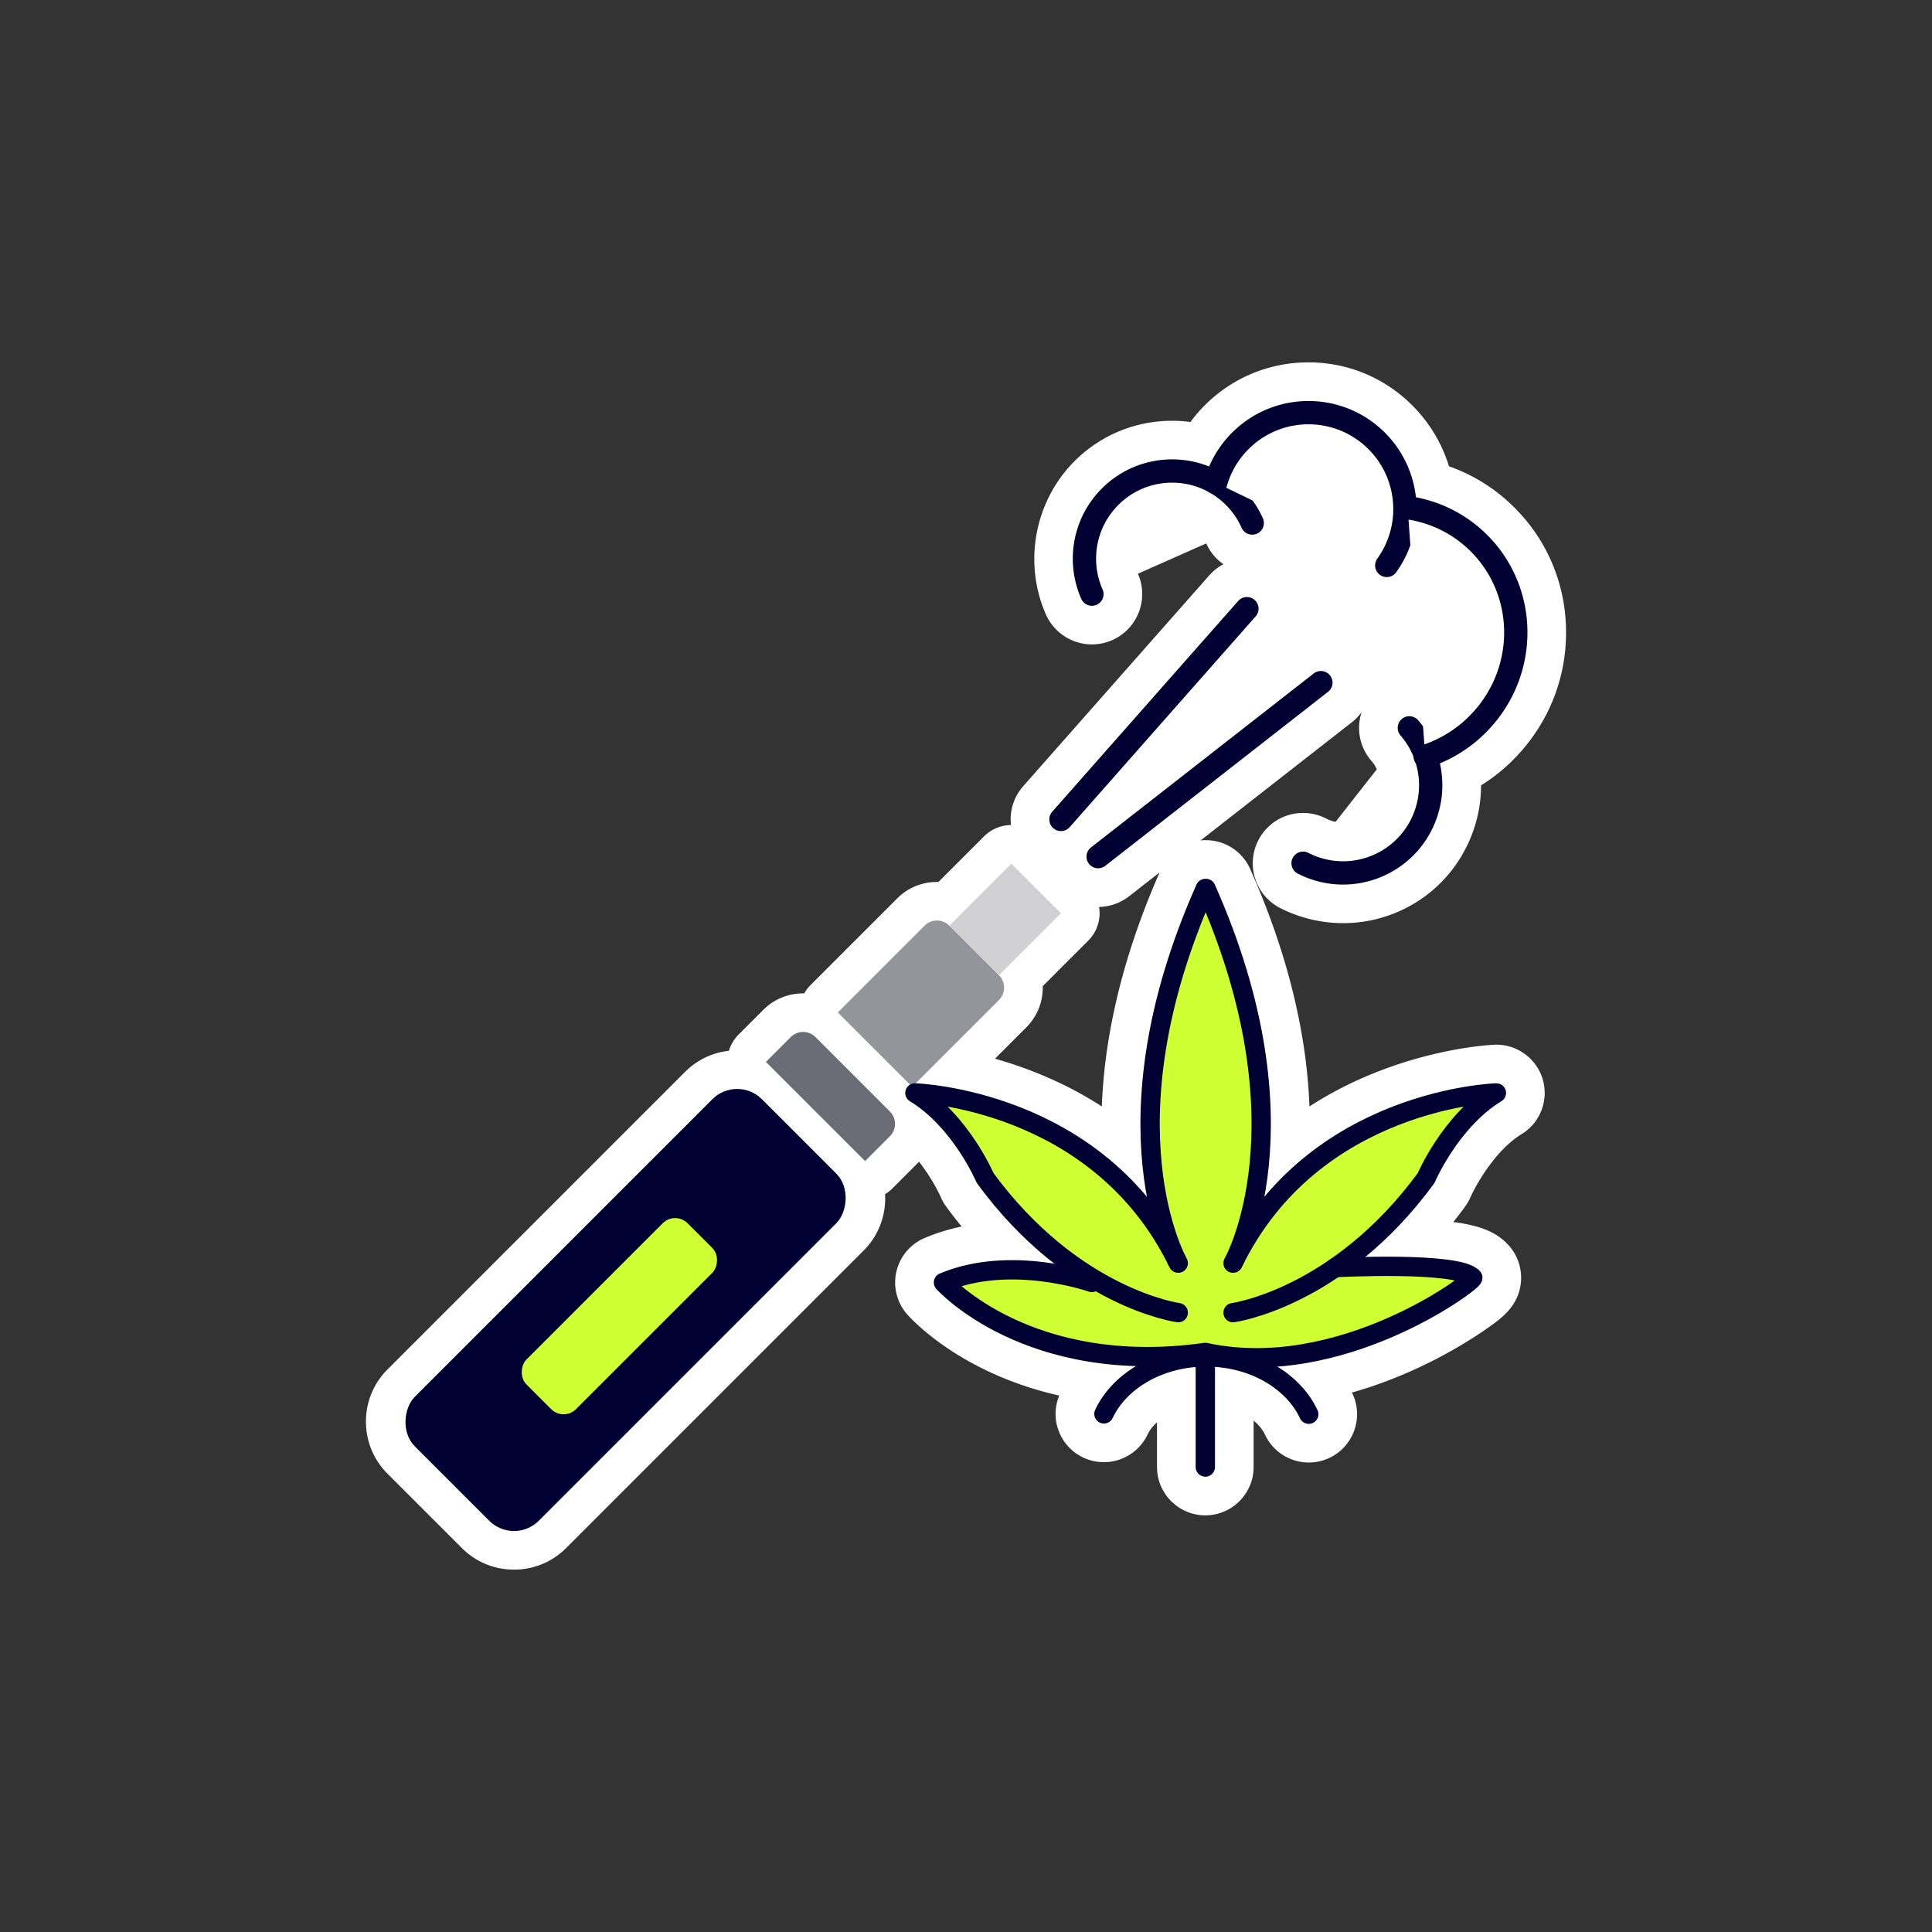 <svg data-name="Layer 1" xmlns="http://www.w3.org/2000/svg" viewBox="0 0 500 500"><rect x="0" y="0" width="500" height="500" fill="#333333" stroke="none"/><g fill="#fff"><path d="M387.264 270.36c-.09 0-.48.01-.48.01-2.01.09-25.49 1.46-47.9 15.98-.61-16.49-4.54-37.18-15.36-61.5-2.01-4.5-6.49-7.41-11.42-7.41h-.17c-.41 0-.82.02-1.22.06l39.14-30.57c.99-.78 1.84-1.67 2.54-2.64-1.39 4.2-.6 9 2.5 12.59.51.59.94 1.23 1.29 1.93.19.36.35.73.49 1.12.16.43.28.87.37 1.31.45 2.06.2 4.14-.71 6.1-1.12 2.37-3.01 4.09-5.47 4.98-1.08.39-2.19.59-3.3.59-1.51 0-2.99-.37-4.39-1.09-1.83-.93-3.88-1.43-5.94-1.43-4.9 0-9.34 2.71-11.58 7.08a12.986 12.986 0 0 0-.81 9.93c1.07 3.3 3.36 6 6.45 7.59a36.01 36.01 0 0 0 16.31 3.92c4.15 0 8.21-.71 12.08-2.1 8.98-3.24 16.15-9.77 20.21-18.41 2.26-4.82 3.4-9.97 3.4-15.14v-.01c3-1.86 5.79-4.08 8.29-6.59 8.75-8.74 13.62-20.32 13.71-32.61.1-12.37-4.63-23.97-13.33-32.66-4.85-4.85-10.61-8.48-16.97-10.71-1.77-5.79-4.95-11.22-9.51-15.78-7.17-7.17-16.71-11.12-26.85-11.12s-19.68 3.95-26.85 11.12a38.788 38.788 0 0 0-3.7 4.31 35.49 35.49 0 0 0-4.74-.31c-9.55 0-18.51 3.71-25.25 10.44-10.34 10.35-13.32 26.29-7.41 39.68 2.08 4.71 6.75 7.75 11.9 7.75 1.82 0 3.59-.37 5.26-1.11 6.57-2.9 9.55-10.6 6.65-17.16-1.58-3.57-.75-7.99 2.01-10.75a9.613 9.613 0 0 1 6.84-2.83c1.62 0 3.18.39 4.55 1.13.2.11.39.22.58.33.02.02.04.03.06.04.59.38 1.14.82 1.64 1.32.86.86 1.53 1.83 2.01 2.91.98 2.21 2.54 4.06 4.45 5.37-1.38.72-2.64 1.7-3.69 2.9l-48.13 54.54a12.9 12.9 0 0 0-3.17 10.06 9.999 9.999 0 0 0-6.97 2.93l-11.81 11.8c-3.85-.1-7.72 1.31-10.65 4.24l-22.46 22.46c-.65.65-1.19 1.38-1.62 2.14-3.82-.08-7.66 1.33-10.57 4.24l-6.42 6.42a9.97 9.97 0 0 0-2.5 4.19c-4.29.47-8.27 2.38-11.36 5.47l-77 77c-7.44 7.44-7.44 19.54 0 26.98l19.25 19.25c3.6 3.6 8.39 5.58 13.49 5.58s9.88-1.98 13.49-5.58l77-77c4-4 5.85-9.36 5.54-14.6.68-.4 1.32-.9 1.9-1.48l6.42-6.42c.16-.16.32-.33.47-.49 2.84 3.64 4.84 7.37 5.64 9.18.37.87.84 1.69 1.39 2.44 1.32 1.8 2.65 3.51 3.99 5.15-3.36.71-6.55 1.7-9.56 2.97a12.493 12.493 0 0 0-7.33 8.76c-.89 3.93.18 8.07 2.86 11.07 1.69 1.88 14.41 15.35 39.3 20.95a12.318 12.318 0 0 0-.21 8.96 12.46 12.46 0 0 0 6.43 7.09c1.66.78 3.5 1.19 5.34 1.19 4.81 0 9.25-2.81 11.3-7.16.54-1.15 1.38-2.21 2.44-3.16v11.58c0 6.89 5.61 12.5 12.5 12.5s12.5-5.61 12.5-12.5v-11.99c1.3 1.04 2.32 2.27 2.94 3.6 2.04 4.39 6.49 7.22 11.33 7.22 1.84 0 3.61-.39 5.28-1.17 3.03-1.41 5.32-3.92 6.47-7.06 1.14-3.14.99-6.53-.42-9.55-.05-.11-.1-.22-.16-.33 22.11-6.21 37.54-18.46 37.75-18.62 1.81-1.46 6.04-4.88 6.04-11.1 0-3.02-1.09-5.95-3.09-8.23-2.93-3.34-7.1-5.25-14.46-6.18 1.02-1.28 2.04-2.61 3.05-3.99.55-.76 1.03-1.59 1.39-2.42 1.38-3.14 6.44-12.19 13.21-16.32 4.84-2.94 7.09-8.79 5.49-14.23-1.57-5.27-6.49-8.94-11.99-8.94zm-102.11 15.99c-9.62-6.23-19.42-10.03-27.65-12.36l8.1-8.1c2.74-2.75 4.26-6.4 4.26-10.28 0-.13 0-.26-.01-.39l11.79-11.79a9.99 9.99 0 0 0 2.93-7.07c0-.56-.05-1.11-.14-1.65 2.81-.05 5.56-1.03 7.78-2.76l7.89-6.16c-10.51 23.91-14.35 44.28-14.95 60.56z"/><path d="M310.224 348.21c-.17.14-.32.33-.43.53-.23.02-.46.03-.68.06.39-.17.76-.37 1.11-.59zM299.524 348.54c-.01.07-.01.15-.02.23-.27-.06-.54-.14-.83-.21.28 0 .57 0 .85-.02zM321.934 350c-.49-.14-.98-.27-1.48-.38.14-.02.64-.09 1.46-.25.01.21.02.42.02.63zM237.074 280.28l-.09.08c.05.01.11.01.18.01l-.09-.09zm63.44-55.43c-.14.31-.28.63-.41.94l10.61-8.29a12.5 12.5 0 0 0-10.2 7.35z"/></g><rect x="139.212" y="275.501" width="45.373" height="127.045" rx="9.075" ry="9.075" transform="rotate(45 161.898 339.022)" fill="#003"/><rect x="151.219" y="311.135" width="18.149" height="58.985" rx="4.537" ry="4.537" transform="rotate(45 160.293 340.628)" fill="#cdff33"/><path fill="#003" d="m190.773 303.731 6.417 6.417"/><path d="m216.823 262.022 22.459-22.459a4.538 4.538 0 0 1 6.417 0l12.833 12.833a4.538 4.538 0 0 1 0 6.417l-22.459 22.459" fill="#94949b"/><path d="m198.219 274.818 6.417-6.417a4.538 4.538 0 0 1 6.417 0l19.25 19.25a4.538 4.538 0 0 1 0 6.417l-6.417 6.417" fill="#6c6c76"/><path fill="#d1d1d4" d="m245.698 239.564 16.042-16.042 12.834 12.833-16.042 16.042z"/><path d="M282.587 153.76c-3.676-8.321-2.104-18.398 4.714-25.216 8.86-8.86 23.224-8.86 32.084 0a22.612 22.612 0 0 1 4.689 6.813M337.236 223.405c5.4 2.768 11.887 3.376 18.042 1.157 11.785-4.248 17.889-17.252 13.636-29.044a22.655 22.655 0 0 0-4.174-7.146" fill="#fff" stroke="#003" stroke-linecap="round" stroke-linejoin="round" stroke-width="6.028"/><path d="M314.63 124.914a24.845 24.845 0 0 1 6.359-10.808c9.746-9.746 25.546-9.746 35.292 0 8.78 8.78 9.649 22.473 2.61 32.227" fill="#fff" stroke="#003" stroke-linecap="round" stroke-linejoin="round" stroke-width="6.028"/><path d="M364.311 131.395c6.774.954 13.277 4.017 18.456 9.195 12.84 12.839 12.67 33.825-.379 46.872a33.715 33.715 0 0 1-13.55 8.294M274.574 212.068l48.125-54.542M284.199 221.693l57.644-45.024" fill="#fff" stroke="#003" stroke-linecap="round" stroke-linejoin="round" stroke-width="6.028"/><g><path d="M344.917 328.475c7.686-5.188 16.182-12.702 24.162-23.592 0 0 6.289-14.775 18.188-22.028 0 0-46.301 1.315-67.372 42.499 3.463-7.445 16.257-41.374-7.792-95.419h-.165c-24.049 54.045-11.255 87.973-7.792 95.419-21.071-41.183-67.372-42.499-67.372-42.499 11.899 7.253 18.188 22.028 18.188 22.028 9.099 12.417 18.875 20.459 27.351 25.653v1.274c-2.471-.814-21.83-6.794-38.146.09 0 0 12.43 13.92 38.146 18.047v.065h.451c8.338 1.294 18.045 1.565 29.175 0 34.729 7.522 69.229-18.113 69.229-19.341-3.126-3.573-27.956-2.62-36.25-2.196z" fill="#cdff33"/><path d="M344.917 328.475c7.686-5.188 16.182-12.702 24.162-23.592 0 0 6.289-14.775 18.188-22.028 0 0-46.301 1.315-67.372 42.499 3.463-7.445 16.257-41.374-7.792-95.419h-.165c-24.049 54.045-11.255 87.973-7.792 95.419-21.071-41.183-67.372-42.499-67.372-42.499 11.899 7.253 18.188 22.028 18.188 22.028 9.099 12.417 18.875 20.459 27.351 25.653v1.274c-2.471-.814-21.83-6.794-38.146.09 0 0 12.43 13.92 38.146 18.047v.065h.451c8.338 1.294 18.045 1.565 29.175 0 34.729 7.522 69.229-18.113 69.229-19.341-3.126-3.573-27.956-2.62-36.25-2.196z" fill="none" stroke="#003" stroke-miterlimit="10"/></g><g fill="none" stroke="#003" stroke-linecap="round" stroke-linejoin="round" stroke-width="5"><path d="M285.693 365.911c4.071-8.618 14.394-14.739 26.485-14.739s22.484 6.163 26.526 14.827"/><path d="M282.58 331.9s-20.953-7.367-38.414 0c0 0 21.912 24.56 67.771 18.113v29.653M345.559 328.048s31.847-1.675 35.608 2.623c0 1.229-34.5 26.863-69.23 19.341"/><path d="M304.926 339.713s-27.132-3.67-49.965-34.831c0 0-6.289-14.775-18.188-22.028 0 0 47.468 1.343 68.153 44.055 0 0-20.362-35.459 7.011-96.975h.165c27.374 61.516 7.011 96.975 7.011 96.975 20.684-42.712 68.153-44.055 68.153-44.055-11.899 7.253-18.188 22.028-18.188 22.028-22.834 31.161-49.965 34.831-49.965 34.831"/></g></svg>
